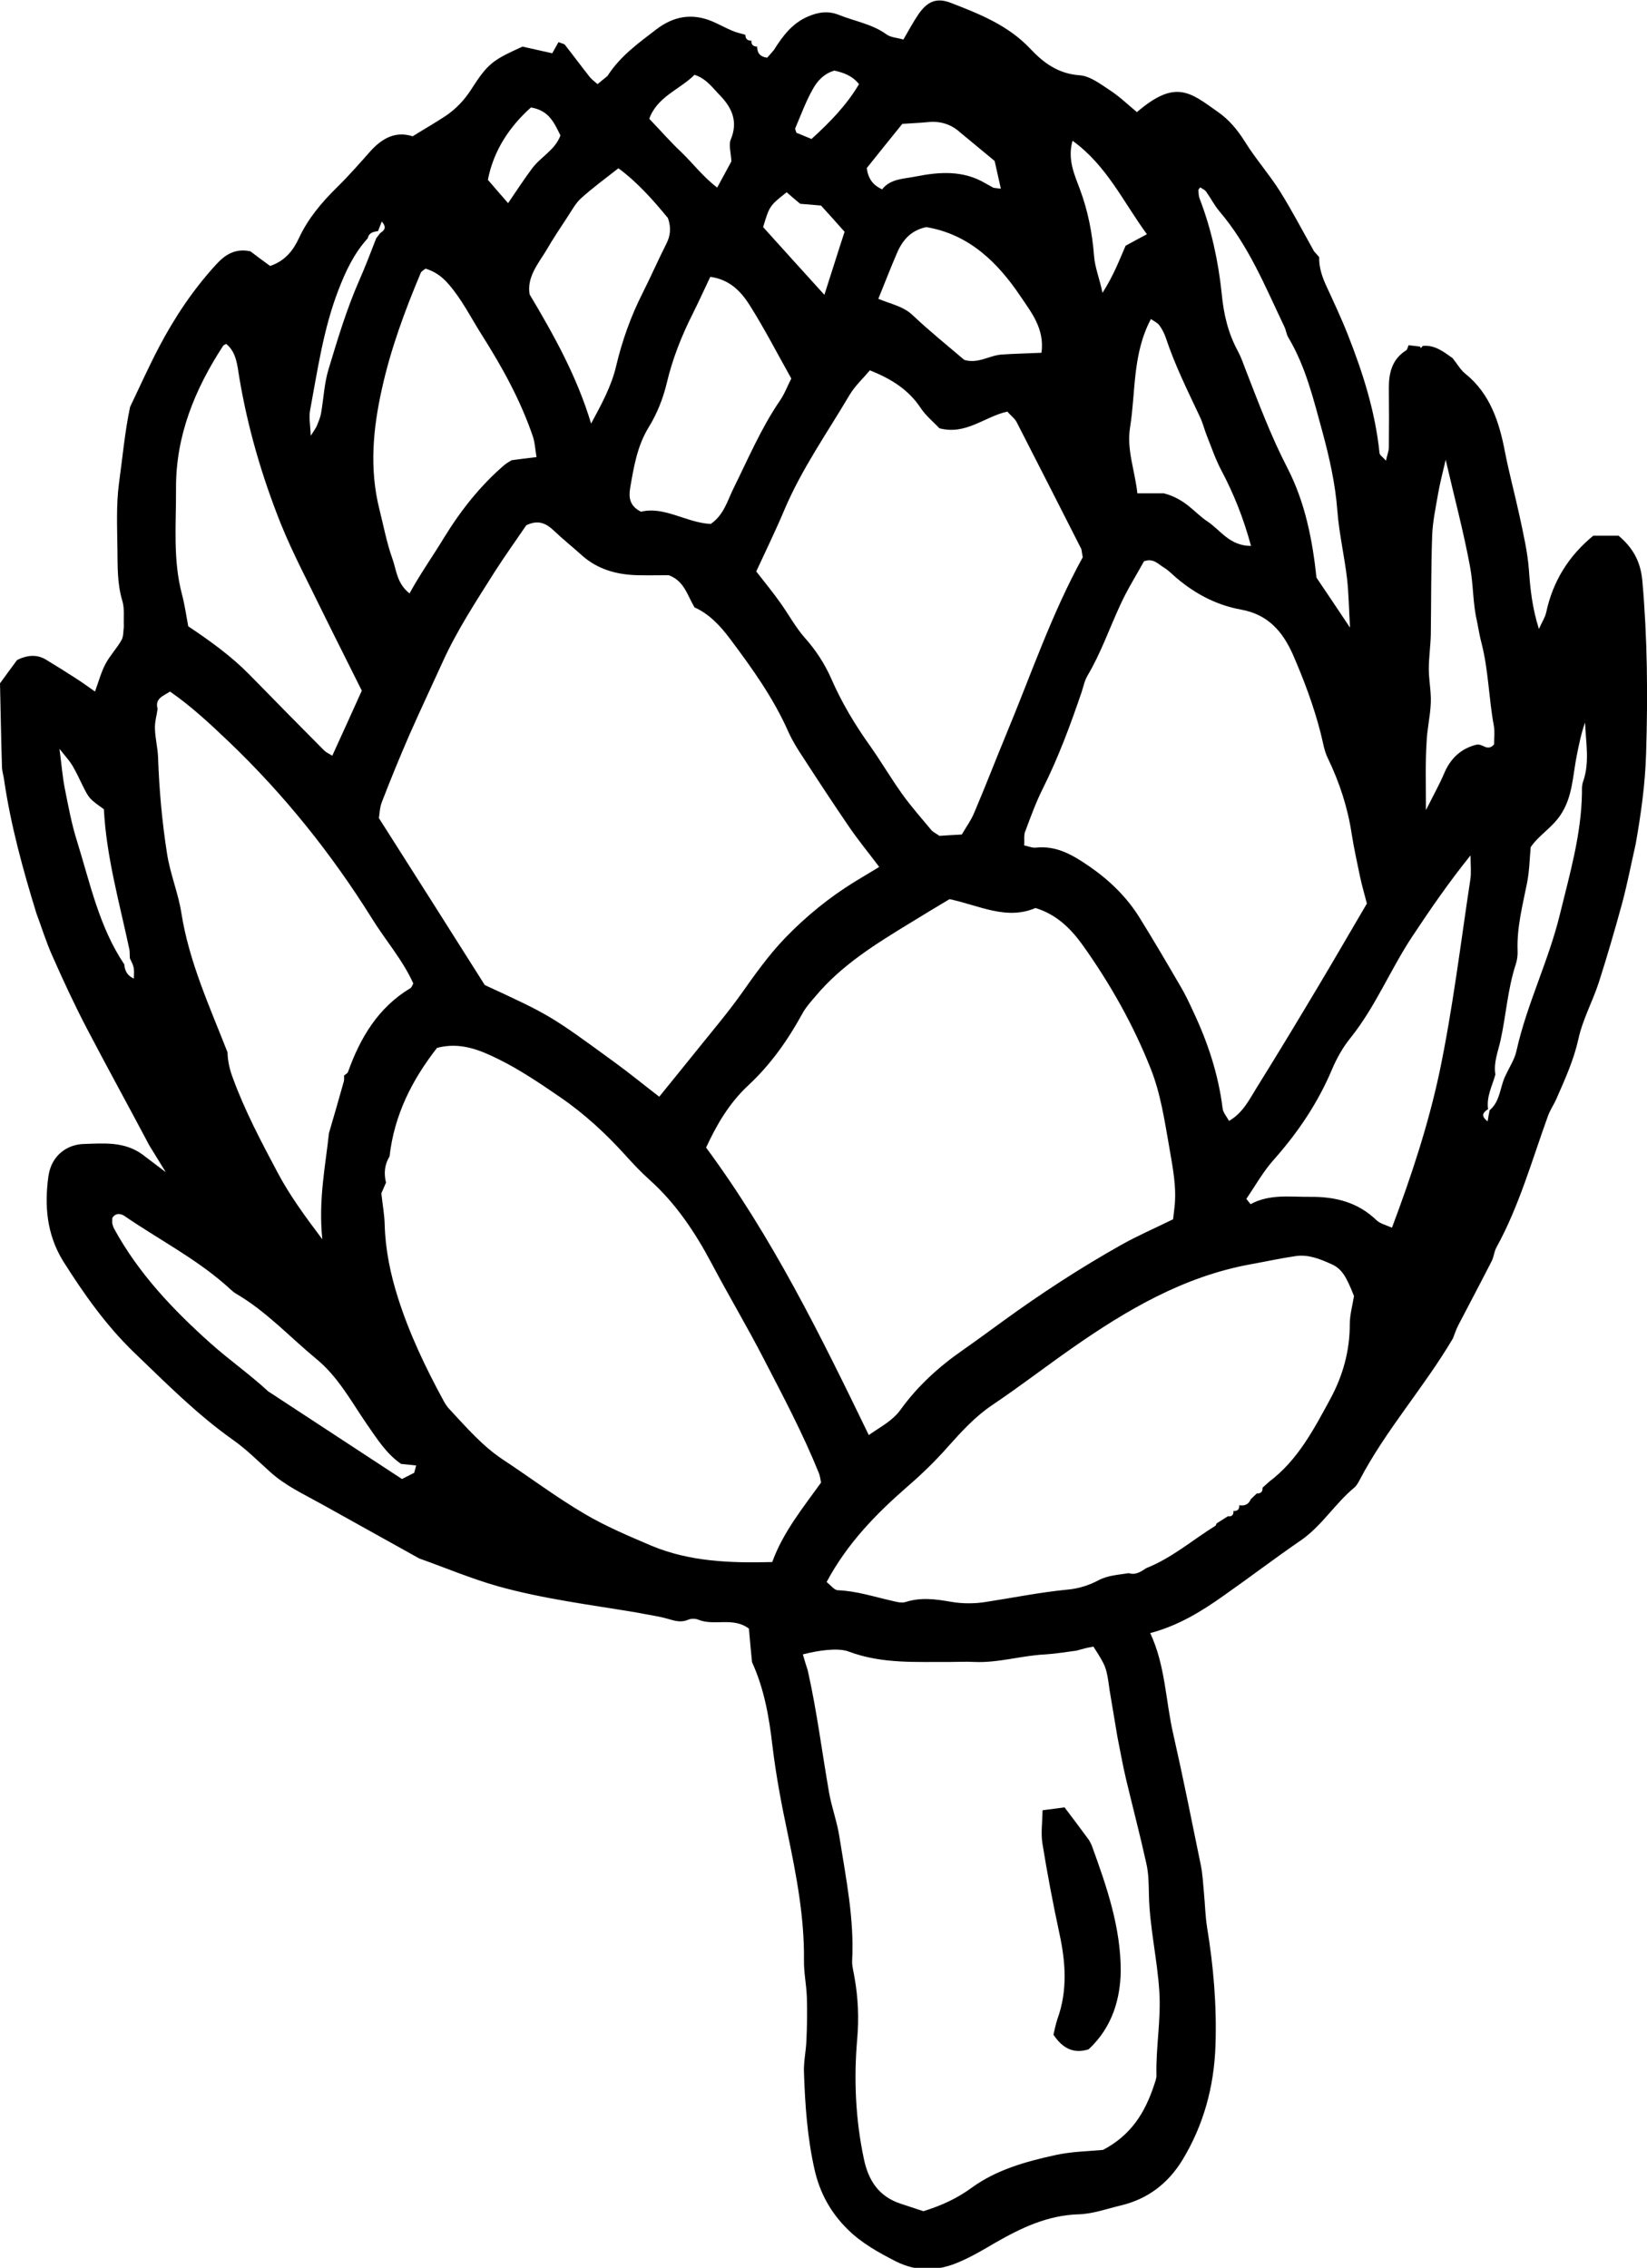 <?xml version="1.0" encoding="utf-8"?>
<!-- Generator: Adobe Illustrator 23.0.3, SVG Export Plug-In . SVG Version: 6.00 Build 0)  -->
<svg version="1.1" id="Ebene_1" xmlns="http://www.w3.org/2000/svg" xmlns:xlink="http://www.w3.org/1999/xlink" x="0px" y="0px"
	 viewBox="0 0 742 1021.5" style="enable-background:new 0 0 742 1021.5;" xml:space="preserve">
<g>
	<path d="M67.3,516c-9.3-17.6-18.9-35-28.1-52.6c-5.6-10.7-10.7-21.7-15.6-32.8c-2.8-6.2-4.8-12.8-7.2-19.2
		C10.3,391.6,4.8,371.6,1.8,351c-0.2-1.7-0.8-3.4-0.9-5.1c-0.4-12.6-0.6-25.1-0.9-38.1c2.6-3.6,5.4-7.4,7.7-10.5
		c5.1-2.5,9.3-2.5,13.3,0c4.4,2.7,8.8,5.4,13.1,8.2c2.8,1.8,5.6,3.8,8.7,6c1.7-4.7,2.8-8.8,4.7-12.4c2-3.8,5.1-7,7.2-10.7
		c1-1.7,0.8-4.1,1.1-6.2c-0.2-3.9,0.4-8-0.7-11.6c-2.3-7.6-2.1-15.4-2.2-23.1c-0.1-10-0.6-20,0.7-29.8c1.6-11.5,2.6-23,5-34.4
		c4.3-9,8.4-18.1,13-26.9c7.1-13.5,15.5-26.1,25.9-37.4c4.1-4.5,8.7-7.2,15.3-5.8c2.8,2.1,5.8,4.4,8.9,6.6c6.8-2.3,10.4-7,13-12.6
		c4.1-8.8,10.2-16,17.1-22.8c5.3-5.2,10.1-10.7,15-16.2c5.3-5.9,11.4-9.3,19.1-6.8c5.3-3.3,10.2-6.1,14.9-9.2
		c4.7-3.2,8.5-7.2,11.6-12.1c7.4-11.5,9.5-13,23-19.1c3.7,0.8,7.9,1.8,13.4,3c0.8-1.5,1.9-3.4,2.8-5c1.6,0.6,2.5,0.7,2.9,1.2
		c3.8,4.8,7.4,9.7,11.2,14.5c0.8,1,1.9,1.8,3.5,3.2c1.5-1.2,3-2.5,4.5-3.7c5.6-8.8,13.8-14.7,21.9-20.9c7.8-6,16.1-7.5,25.2-3.7
		c3.1,1.3,6.1,3,9.2,4.3c1.9,0.8,3.9,1.2,5.9,1.8l-0.1-0.1c0,1.9,0.9,2.8,2.8,2.7l-0.1-0.1c-0.1,1.9,0.8,2.8,2.7,2.8l-0.1-0.1
		c0,2.8,1.1,4.6,4.5,5.1c0.9-1,2-2.2,3-3.4c4-6.3,8.2-12.1,15.5-15.2c4.7-2,9-2.6,13.8-0.7c7.2,2.9,15,4.1,21.5,8.8
		c1.9,1.4,4.8,1.5,7.6,2.3c2.4-4.1,4.4-7.9,6.8-11.4c4-5.8,8.2-7.6,14.6-5.1c12.9,5,25.8,10.1,35.7,20.6c6,6.4,12.6,11.3,22.2,12
		c4.8,0.3,9.5,4,13.8,6.8c4.3,2.8,8.1,6.5,12.1,9.8c17.5-15,24-8.9,36.6,0c4.9,3.4,8.8,8.1,12.1,13.4c4.8,7.7,10.9,14.6,15.7,22.2
		c5.5,8.8,10.3,18,15.4,27.1c0.8,0.9,1.5,1.7,2.3,2.6l0,0c-0.1,4.4,1.2,8.5,3,12.5c3.4,7.4,6.9,14.8,9.9,22.4
		c6.8,17.2,12.4,34.8,14.3,53.4c0.1,0.9,1.4,1.7,2.9,3.4c0.6-2.7,1.2-4.2,1.3-5.7c0.1-9.1,0.1-18.2,0-27.3c0-6.8,1.6-12.8,7.8-16.7
		c0.6-0.4,0.7-1.5,1.1-2.3c1.7,0.2,3.4,0.4,5.1,0.6c0.1,0.2,0.3,0.4,0.4,0.7c0.3-0.3,0.6-0.7,0.9-1c5.4-0.5,9.3,2.6,13.4,5.5
		c1.9,2.3,3.4,5.1,5.7,7c11.3,9,15.4,22.1,17.9,35.2c1.9,9.7,4.5,19.3,6.6,29c1.7,8,3.6,16.1,4.2,24.2c0.6,8.6,1.5,17.1,4.5,26.6
		c1.4-3.1,2.8-5.2,3.3-7.5c3-14,10.1-25.4,21.2-34.5c3.9,0,7.8,0,11.4,0c6.6,5.6,9.9,11.7,10.7,20.3c2.3,25.9,2.5,51.7,1.7,77.6
		c-0.4,13.9-2.3,27.4-4.7,41c-2,8.8-3.7,17.6-6,26.3c-3.3,12.1-6.8,24.1-10.6,36c-2.8,8.6-7.3,16.7-9.2,25.5c-2.1,9.5-6,18-9.8,26.7
		c-1.2,2.8-3,5.3-4,8.2c-7.2,19.9-12.9,40.4-23.2,59.1c-1,1.9-1.1,4.2-2.1,6.1c-4.9,9.6-10,19.2-15,28.8c-1,1.9-1.6,3.9-2.4,5.9
		c-13,22.1-30.3,41.3-42.2,64.1c-0.6,1.1-1.3,2.4-2.3,3.2c-8.7,7.2-14.6,17.2-24,23.7c-11.8,8.1-23.2,16.8-34.9,25
		c-9.9,7-20.2,13.4-33,16.8c6.9,14.8,6.9,30.6,10.4,45.6c4.4,19.4,8.3,39,12.3,58.5c0.9,4.2,1.1,8.6,1.5,12.9
		c0.5,5.2,0.6,10.4,1.4,15.5c2.9,17.6,4.4,35.3,3.8,53.1c-0.6,18.5-5.3,36-15,51.9c-6.4,10.4-15.5,17.4-27.6,20.3
		c-6.3,1.5-12.6,3.8-19,4c-14,0.4-25.9,6.1-37.6,12.8c-5.3,3.1-10.5,6.2-16.1,8.6c-9.6,4.2-19.1,4.7-28.9-0.3
		c-7.8-4-15.2-8.1-21.5-14.3c-7.6-7.5-12.5-16.3-14.9-26.8c-3.3-14.5-4.3-29.2-4.8-43.9c-0.2-4.7,0.9-9.5,1.1-14.3
		c0.3-6.5,0.4-13,0.2-19.6c-0.2-5.6-1.4-11.2-1.3-16.8c0.2-19.2-3.4-38-7.3-56.7c-2.8-13.2-5.3-26.3-6.9-39.7
		c-1.5-12.9-3.7-25.7-9.2-37.7c-0.5-5.1-1-10.1-1.4-15.1c-7.1-5.4-15.5-1.1-22.7-4c-1.4-0.6-3.4-0.6-4.7,0c-3.1,1.3-5.7,0.6-8.7-0.3
		c-4.8-1.4-9.8-2-14.7-3c-20.9-3.5-41.9-6.1-62.3-11.8c-12-3.4-23.6-8.3-35.4-12.5c-14.7-8.2-29.5-16.4-44.2-24.6
		c-7.9-4.4-16.2-8.2-23-14.4c-5.5-4.9-10.7-10.2-16.7-14.4c-16.4-11.6-30.4-25.8-44.8-39.6c-12.6-12.2-22.5-26.3-31.8-41
		C21,555.9,20,543,21.8,529.9c1.4-10,9-14.4,15.8-14.6c9.1-0.3,18.3-1.2,26.4,4.6l10.7,8.1L67.3,516z M555.7,680.6L555.7,680.6
		c1.8,0.1,2.7-0.7,2.6-2.6l0,0c2.4,0.4,4.2-0.3,5.2-2.7l0,0c0.9-0.9,1.8-1.7,2.7-2.6l0,0c1.9,0.1,2.7-0.8,2.6-2.6l0,0
		c1-0.9,2-1.8,3-2.7c12.9-9.7,20.1-23.6,27.6-37.4c5.6-10.4,8.7-21.5,8.7-33.5c0-4.2,1.2-8.5,1.9-12.7c-3.5-8.9-5.5-12.3-10.2-14.4
		c-5.1-2.3-10.5-4.5-16.2-3.6c-6.8,1-13.6,2.5-20.3,3.7c-30.1,5.5-55.8,20.6-80.4,37.8c-12,8.4-23.7,17.4-35.9,25.6
		c-7.7,5.2-13.7,11.8-19.8,18.6c-5.7,6.5-12,12.6-18.5,18.2c-14.1,12.3-27,25.5-36.3,42.9c1.8,1.4,3.4,3.6,5,3.7
		c8.3,0.3,16.2,2.9,24.2,4.7c2.1,0.5,4.5,1.2,6.4,0.6c6.9-2.2,13.5-1.3,20.4-0.1c5.1,0.9,10.5,0.9,15.6,0.1
		c12.4-1.9,24.6-4.4,37.1-5.6c4.6-0.4,9.5-1.9,13.6-4.1c4.5-2.4,9.1-2.5,13.8-3.3c3.2,1,5.5-0.7,8-2.3c11.4-4.5,20.7-12.6,31-19
		c0.3-0.2,0.4-0.7,0.6-1.1c1.7-1.1,3.5-2.2,5.2-3.3l0,0.1C554.8,683.2,555.8,682.5,555.7,680.6z M171.3,105c1.8-1.2,3.1-2.5,0.7-5.2
		c-0.7,1.7-1.2,3-1.7,4.3c-2.1,0.3-4.1,0.7-4.6,3.2c-6.2,6.8-10,14.9-13.3,23.5c-6.7,17.4-9.3,35.8-12.7,54
		c-0.6,3.2,0.1,6.7,0.3,11.5c1.4-2.3,2.2-3.3,2.7-4.4c0.8-2,1.7-4,2-6.1c1.1-6.4,1.4-13,3.2-19.1c4.1-13.6,8.2-27.3,13.9-40.3
		c2.8-6.3,5.2-12.7,7.7-19.1C170,106.6,170.7,105.8,171.3,105z M670.4,499.6c-2.1,1.4-3.6,2.9-0.2,5.5c0.3-2,0.6-3.5,0.9-5
		c5-4.2,4.6-10.9,7.4-16.1c1.6-3.5,3.9-6.9,4.7-10.7c4.7-21.1,14.5-40.5,19.6-61.6c4.4-18,9.6-35.8,9.9-54.5c0-1.7-0.1-3.6,0.5-5.1
		c3.1-8.8,1.2-17.7,0.9-26.7c-1.7,4.8-2.7,9.7-3.7,14.7c-1.9,9.2-1.8,18.9-7.5,27.2c-3.8,5.6-9.8,9.1-13.3,14.3
		c-0.5,5.6-0.6,10.8-1.6,15.9c-2,10.2-4.7,20.2-4.3,30.7c0.1,2.1-0.2,4.4-0.9,6.4c-3.6,11.1-4.3,22.8-6.8,34.1
		c-1.1,5-3.2,9.9-2.3,15.3C672.3,489.1,669.6,493.9,670.4,499.6z M56,434.4c0.2,2.9,1.4,5.1,4.3,6.4c0.2-5,0.2-5-1.8-9.2
		c-0.1-1.3,0-2.6-0.2-3.9c-4.5-21.1-10.4-41.9-11.5-63.2c-6.7-4.8-6.6-4.8-9.5-10.5c-1.5-3.1-3-6.3-4.7-9.2c-1.2-2-2.8-3.7-5.8-7.5
		c1,7.7,1.4,12.9,2.4,17.9c1.6,8,3.1,16.2,5.6,24C40.6,397.9,44.7,417.6,56,434.4z M447.6,84.6l3.3,0.4l-2.8-12.5l-15.6-12.9
		c-3.8-3.5-8.8-5.2-14.4-4.6c-3.8,0.4-7.7,0.5-11.6,0.8c-5.5,6.8-10.9,13.5-16,19.9c0.6,4.8,2.8,7.7,6.9,9.6
		c3.8-4.9,9.9-4.7,15.2-5.8c10.6-2.1,21.3-2.9,31.4,3.1L447.6,84.6z M485,743.5c-4.7,0.6-9.3,1.4-14,1.7
		c-10.8,0.5-21.2,3.9-32.1,3.4c-3.5-0.2-6.9,0-10.4,0c-15.5-0.1-31.1,1-46.2-4.7c-4.8-1.8-13.7-0.5-20.6,1.3
		c0.7,2.4,1.4,4.8,2.2,7.2c4.1,18.2,6.4,36.7,9.6,55c1.2,6.8,3.7,13.4,4.7,20.2c2.9,18.4,6.7,36.7,5.7,55.6
		c-0.1,2.5,0.7,5.1,1.1,7.7c1.6,9,2,18.2,1.2,27.3c-1.6,18.3-0.8,36.4,3,54.3c2,9.6,6.7,16.9,16.5,20.1c3.6,1.2,7.3,2.4,10.3,3.4
		c8.4-2.6,15.4-5.9,21.8-10.6c11.2-8.1,24.2-11.7,37.3-14.6c7.5-1.7,15.4-1.8,21.8-2.4c12.8-6.7,18.9-16.9,22.9-28.8
		c0.5-1.6,1.3-3.4,1.2-5c-0.3-12.5,2.1-24.8,1.3-37.4c-0.9-14.7-4.4-29.1-4.7-43.8c-0.1-4.8-0.1-9.6-1.2-14.2
		c-2.8-12.7-6.1-25.2-9.1-37.8c-1.5-6.3-2.6-12.7-3.9-19.1c-1.2-7-2.3-14-3.5-20.9c-1.4-10.3-1.5-10.7-7.3-19.7
		C489.9,742.1,487.5,742.8,485,743.5z M187.5,660.1c-2.7-0.3-4.8-0.5-6.8-0.7c-6.7-4.6-10.8-11.3-15.3-17.7
		c-7.1-10.3-13-21.5-22.9-29.6c-12-9.9-22.6-21.5-36.2-29.4c-1.8-1.1-3.3-2.8-5-4.2c-13.8-12-30.1-20.4-45.1-30.7
		c-1.7-1.2-4.1-1.6-5.6,0.8c0,0.9-0.1,1.8,0,2.6c0.2,0.8,0.5,1.7,0.9,2.4c11,20.1,26.5,36.4,43.4,51.5c8.4,7.5,17.7,14,25.9,21.6
		l60.3,39.5l5.5-2.8L187.5,660.1z M102.5,474c0.1,3.9,0.9,7.5,2.3,11.3c5.5,15.1,13,29.2,20.5,43.3c5.2,9.7,11.6,18.6,19.9,29.6
		c-1.8-17.9,1.4-32.8,3-47.8c2.3-7.8,4.5-15.5,6.7-23.3c0.2-0.8,0.1-1.7,0.1-2.6c0.6-0.6,1.6-1,1.8-1.7c5.5-15.4,13.6-29,28.1-37.7
		c0.6-0.4,0.9-1.4,1.3-2.1c-4.8-10.7-12.6-19.5-18.7-29.4c-18.2-29.1-39.5-55.7-64.3-79.4c-8.4-8-16.8-15.9-26.6-22.7
		c-3.2,2.1-6.9,3.1-5.6,7.8c-0.4,2.9-1.3,5.9-1.2,8.8c0.1,4.3,1.2,8.5,1.4,12.8c0.5,14.7,1.8,29.4,4.1,43.9c1.4,8.9,5,17.5,6.4,26.4
		C85.2,433.4,94.5,453.5,102.5,474z M175.5,520.9c-2.3,3.7-2.6,7.7-1.6,11.8c-0.9,2-1.7,4-2.1,4.8c0.6,5.5,1.4,9.7,1.5,14
		c0.3,11.4,2.6,22.4,6,33.1c5.1,16.1,12.4,31.4,20.5,46.3c0.8,1.5,1.8,3,3,4.2c7.4,7.9,14.5,16.2,23.7,22.3
		c12.3,8.1,24.1,17,36.7,24.4c9.6,5.7,20.1,10.1,30.4,14.5c17.1,7.1,35.2,7.8,54.3,7.3c4.9-13.5,13.9-24.5,22-35.8
		c-0.4-1.8-0.5-3.2-1-4.3c-7.1-17.6-16-34.4-24.7-51.2c-7.5-14.6-16-28.8-23.7-43.4c-7.4-13.9-16-26.8-27.8-37.4
		c-3.9-3.5-7.5-7.3-11-11.2c-8.8-9.7-18.4-18.6-29.2-26c-8.9-6.1-18-12.3-27.7-17.1c-8.3-4.1-17.3-8-27.9-5.2
		C185.7,486.3,177.6,502.2,175.5,520.9z M218.4,443.7c29.2,13.5,29.2,13.4,58.5,34.8c7,5.1,13.7,10.6,20.1,15.5
		c6-7.4,11.7-14.4,17.4-21.5c6.5-8.1,13.3-16.1,19.3-24.5c6.3-8.9,12.5-17.7,20.1-25.6c9.4-9.7,19.7-18.1,31.2-25.2
		c3.6-2.2,7.2-4.3,11.1-6.7c-4.8-6.4-9.5-12.1-13.6-18.1c-7.1-10.4-14-20.9-20.8-31.4c-2.4-3.6-4.7-7.3-6.5-11.3
		c-6.7-15.2-16.3-28.6-26.2-41.8c-4.4-5.9-9.5-11.4-16.1-14.3c-3.3-5.5-4.6-11.9-11.6-14.5c-4.3,0-9.1,0.1-13.9,0
		c-9.3-0.2-18-2.5-25.2-8.9c-4.2-3.8-8.6-7.3-12.7-11.2c-3.5-3.3-7-5-12.4-2.4c-4.5,6.6-9.5,13.6-14.2,20.9
		c-8.3,13.2-16.9,26.2-23.4,40.5c-5,11-10.2,22-15.1,33.1c-4.3,9.9-8.4,19.9-12.3,30c-1.1,2.7-1.1,5.8-1.4,7.4
		C187.1,394.3,202.7,418.8,218.4,443.7z M427.8,405c-5.7,3.4-12,7.2-18.2,11c-15.2,9.3-30.4,18.7-42,32.5c-2.2,2.6-4.6,5.2-6.2,8.2
		c-6.5,11.9-14.4,23-24.2,32.1c-8.9,8.3-14.4,18-19.1,28.1c29.9,40.5,51.6,84.7,73.3,129.5c5.4-3.8,10.7-6.4,14.3-11.4
		c7.7-10.7,17.3-19.4,28.1-26.9c6-4.2,12-8.6,17.9-12.9c17.2-12.5,35-24.1,53.5-34.5c7.5-4.2,15.4-7.6,23.3-11.5
		c0.2-1.8,0.4-3.5,0.6-5.2c1.1-9.2-0.8-18.2-2.3-27.1c-2.1-11.9-3.9-24.2-8.3-35.3c-7.8-19.8-18.3-38.4-30.6-55.7
		c-5.3-7.4-11.8-14-21.4-16.9C453.4,414.6,441.3,407.9,427.8,405z M461.4,380.8c2,0.4,3.7,1.2,5.3,1c9.4-1,16.7,3.4,24,8.4
		c9,6.2,16.8,13.7,22.6,23c6.4,10.3,12.5,20.7,18.6,31.2c2.2,3.7,4,7.6,5.8,11.5c6.5,13.8,11.2,28.1,13.1,43.3
		c0.2,1.9,1.8,3.7,2.9,5.7c6.4-3.7,9.2-9.8,12.6-15.2c9.6-15.4,19-31,28.3-46.6c7.3-12.2,14.4-24.6,21.2-36.1
		c-1.2-4.7-2.3-8.4-3.1-12.2c-1.3-6.3-2.7-12.6-3.7-18.9c-1.8-12.1-5.5-23.4-10.8-34.4c-1.7-3.4-2.2-7.4-3.2-11.2
		c-3.1-12.2-7.5-23.9-12.5-35.4c-4.6-10.4-11.2-18.1-23.3-20.3c-11.7-2.1-21.9-7.7-30.8-15.7c-1.3-1.2-2.6-2.4-4.1-3.3
		c-2.5-1.4-4.5-4.3-8.9-2.8c-3.4,6.2-7.6,12.8-10.8,19.9c-4.9,10.6-8.7,21.6-14.7,31.7c-1.3,2.2-1.8,4.9-2.6,7.3
		c-5,14.7-10.4,29.3-17.4,43.3c-3.1,6.2-5.5,12.7-7.9,19.2C461.1,376,461.6,378.3,461.4,380.8z M487.8,251c-0.5-2.4-0.4-3.3-0.8-4
		c-9.6-18.9-19.2-37.8-28.9-56.7c-0.9-1.8-2.7-3.1-4.3-4.9c-10.3,2.3-18.7,10.7-30.6,7.5c-2.5-2.7-6-5.5-8.4-9.1
		c-5.5-8.3-13.2-13.1-22.9-17c-3.1,3.7-6.7,7-9.1,11c-10.1,17.1-21.6,33.4-29.4,51.8c-4,9.5-8.5,18.7-12.7,27.8
		c3.9,5,7.5,9.4,10.7,13.9c3.8,5.3,6.9,11.1,11.1,15.9c5,5.6,9,11.7,12,18.5c4.7,10.8,10.7,20.8,17.5,30.3c5,7.1,9.4,14.6,14.4,21.6
		c4,5.6,8.6,10.8,13.1,16.2c0.8,1,2.1,1.5,3.7,2.7c2.9-0.2,6.2-0.4,10.1-0.6c2.1-3.6,4.4-6.7,5.8-10.3c4.9-11.5,9.4-23.2,14.2-34.8
		C464.5,303.9,473.8,276.4,487.8,251z M101.9,154.9c-0.7,0.4-1.2,0.6-1.4,0.9c-12.7,19.5-21.3,40.4-21.2,64.1
		c0.1,16-1.5,32.1,2.7,47.9c1.3,4.9,2,10.1,2.8,14.3c10.3,6.9,19.4,13.5,27.4,21.6c11.2,11.5,22.5,22.9,33.9,34.4
		c0.8,0.8,2,1.3,3.6,2.3c4.6-10,9-19.8,13.3-29.3c-6-12.1-11.9-23.7-17.6-35.3c-6.4-13.2-13.4-26.3-18.9-39.9
		c-8.5-21.3-14.9-43.2-18.7-65.9C106.9,164.7,106.6,158.7,101.9,154.9z M561.5,540c0.6,0.8,1.3,1.6,1.9,2.4
		c8.7-4.7,17.8-3.2,26.9-3.3c11.3-0.1,21.4,2.4,29.8,10.5c1.7,1.6,4.3,2.2,7,3.4c8.8-23.4,16.4-46.5,21.4-70
		c6-28.6,9.5-57.8,13.9-86.8c0.5-3.2,0.1-6.5,0.1-10.9c-10,12.4-18.2,24.4-26.3,36.6c-9.8,14.8-16.5,31.5-27.7,45.5
		c-3.5,4.3-6.3,9.3-8.5,14.5c-6.3,14.9-15.2,28.1-25.9,40.2C569.2,527.5,565.6,534,561.5,540z M191.7,121c-0.9,0.7-1.8,1.2-2.1,1.8
		c-7.2,17.1-13.6,34.4-17.6,52.6c-4,18-5.6,35.8-1.1,53.9c1.9,7.5,3.3,15.2,5.9,22.4c1.8,5,1.9,11,7.7,15.6
		c4.8-8.8,10.5-16.8,15.6-25.2c7.5-12.2,16.3-23.4,27.3-32.8c1-0.8,2.2-1.4,3.1-2c3.6-0.5,6.9-0.9,11.2-1.4
		c-0.6-3.6-0.7-6.5-1.6-9.2c-5.6-16.5-14-31.6-23.2-46.1c-4.8-7.6-8.8-15.7-14.8-22.6C199,124.4,195.7,122.2,191.7,121z M320,124.7
		c-3,6.3-5.3,11.4-7.8,16.4c-5.1,10.1-9.2,20.4-11.8,31.4c-1.7,7.1-4.4,13.9-8.3,20.2c-5,8.2-6.6,17.7-8.2,27.1
		c-0.6,3.8-0.6,8,4.9,10.7c10.5-2.6,20.5,5,31.4,5.5c5.8-4,7.4-10.1,10-15.5c6.7-13.5,12.6-27.5,21.2-40.1c2.2-3.2,3.5-6.9,5.1-9.9
		c-6.4-11.4-12.1-22.5-18.8-33.1C333.9,131.4,328.8,125.9,320,124.7z M238.6,132.6c11,18.5,21.3,36.9,27.7,58.2
		c4.7-8.7,9.2-16.9,11.3-26c2.7-11.4,6.6-22.3,11.9-32.8c3.7-7.3,7-14.9,10.7-22.2c1.9-3.7,2.2-7.4,0.7-11.6
		c-6.6-8-13.6-16-22.3-22.4c-6,4.7-11.6,8.8-16.7,13.4c-2.5,2.2-4.2,5.4-6.1,8.3c-3.3,5-6.7,10.1-9.7,15.3
		C242.3,119,237.3,124.9,238.6,132.6z M540.7,84.4c-0.4,0.6-0.9,1-0.8,1.4c0.1,1.3,0.1,2.6,0.6,3.8c5.3,13.8,8.4,28.2,9.9,42.7
		c0.9,9.4,2.9,17.8,7.3,25.9c1.4,2.6,2.4,5.5,3.5,8.4c5.8,14.9,11.4,29.9,18.8,44.2c8,15.5,11.3,32.5,13.1,49.4
		c4.8,7.1,9.3,13.8,15.1,22.5c-0.5-8.8-0.6-15.4-1.3-21.8c-1.2-10.3-3.6-20.5-4.4-30.8c-0.9-12.2-3.6-24-6.7-35.5
		c-4-14.5-7.5-29.4-15.4-42.6c-0.9-1.5-1-3.3-1.8-4.9c-8.6-18-16.1-36.6-29.3-52c-2.2-2.6-3.8-5.8-5.8-8.6
		C542.9,85.5,541.6,85,540.7,84.4z M642.4,364.9c3.7-7.3,6.2-11.8,8.2-16.5c2.9-6.9,7.7-11.3,14.7-13c2.7-0.5,4.8,3.3,7.8-0.1
		c0-2.5,0.4-5.5-0.1-8.4c-2.3-12.3-2.4-24.9-5.5-37c-0.9-3.3-1.4-6.7-2.1-10.1c-1.9-8-1.6-16.4-3.1-24.4c-2.9-15.8-7.1-31.4-11-48.3
		c-1.4,6-2.6,10.6-3.4,15.2c-1.1,6.4-2.5,12.8-2.7,19.2c-0.5,14.8-0.4,29.5-0.6,44.3c-0.1,5.2-0.9,10.3-0.9,15.5
		c0,5.1,1.1,10.1,0.9,15.2c-0.2,6-1.7,11.9-1.9,17.9C642.1,343.6,642.4,352.7,642.4,364.9z M395.7,134.6c5.7,2.4,11.2,3.3,15.5,7.4
		c7.5,7.1,15.6,13.6,23.2,20.1c6.2,1.9,11.3-2,16.8-2.4c5.9-0.4,11.8-0.5,18-0.8c1.5-10.9-4.7-18.3-9.5-25.5
		c-10.3-15.3-23.2-27.9-42.4-31.1c-6.8,1.4-10.7,5.8-13.2,11.7C401.2,120.7,398.6,127.5,395.7,134.6z M563.6,245.9
		c-3.5-12.9-7.9-23.7-13.4-34.1c-2.6-4.9-4.4-10.3-6.5-15.5c-1.1-2.8-1.8-5.8-3.1-8.5c-5.5-11.7-11.3-23.3-15.4-35.7
		c-0.7-2-1.7-4-3-5.7c-0.9-1.1-2.4-1.8-3.7-2.7c-8.4,15.9-6.8,32.8-9.4,48.9c-1.6,9.9,2.2,19.4,3.3,29.6c5.5,0,10.2,0,11.9,0
		c10,2.6,14,9,19.7,12.7C549.8,238.7,553.9,245.9,563.6,245.9z M312.9,33.7c-6.6,6.6-16.8,9.8-20.4,19.8c5,5.2,9.5,10.4,14.5,15.1
		c5.2,5,9.6,10.9,16.1,15.9c2.6-4.8,4.8-8.9,6.4-11.8c-0.2-4.1-1.3-7.4-0.3-9.8c3.4-8.1,0.6-14.3-4.8-19.9
		C321.1,39.7,318.4,35.5,312.9,33.7z M483.2,63.4c-2.4,8.3,0.9,15.4,3.3,21.8c3.7,9.9,5.6,19.9,6.4,30.2c0.4,5.1,2.3,9.5,3.8,16.5
		c5.1-8,7.6-14.8,10.4-21.2c3.1-1.7,6-3.3,9.6-5.2C506,90.9,498.6,74.5,483.2,63.4z M371.4,132.8c3.3-10.2,6.2-19.6,9.1-28.4
		c-4.1-4.6-7.5-8.4-10.6-11.8c-4-0.4-7-0.6-9.4-0.8c-2.4-2-4.3-3.6-6.1-5.2c-7.7,6.1-7.7,6.1-10.6,15.7
		C352.7,112.2,361.7,122.1,371.4,132.8z M239.2,48.4c-9.5,8.5-16.8,19.2-19.4,32.6c3.3,3.8,6,7,9.1,10.5c3.9-5.7,7.2-10.8,10.8-15.6
		c3.8-5.2,10.3-8.2,12.8-14.9C249.7,55.5,247.5,49.8,239.2,48.4z M365.6,62.6c8.5-7.7,15.9-15.4,21.4-24.7
		c-3.1-3.9-7.1-5.2-11.1-6.1c-4.8,1.4-7.8,4.8-9.8,8.5c-3.1,5.5-5.3,11.6-7.8,17.4c-0.2,0.5,0.3,1.4,0.5,2.1
		C360.8,60.6,362.7,61.4,365.6,62.6z"/>
	<path d="M490.4,923.1c-6.7,2.1-11.7-0.4-15.8-6.6c0.5-2.2,1-4.7,1.8-7.1c4.6-12.7,3.7-25.5,0.9-38.4c-2.9-13.5-5.5-27.1-7.7-40.8
		c-0.7-4.6,0-9.4,0.1-14.8c3.8-0.5,7-0.9,9.9-1.3c3.7,4.9,7.1,9.4,10.4,13.9c0.8,1,1.4,2.2,1.9,3.4c6.7,18.4,13.1,36.9,13,56.7
		C504.7,899.6,501.5,912.9,490.4,923.1z"/>
</g>
</svg>

